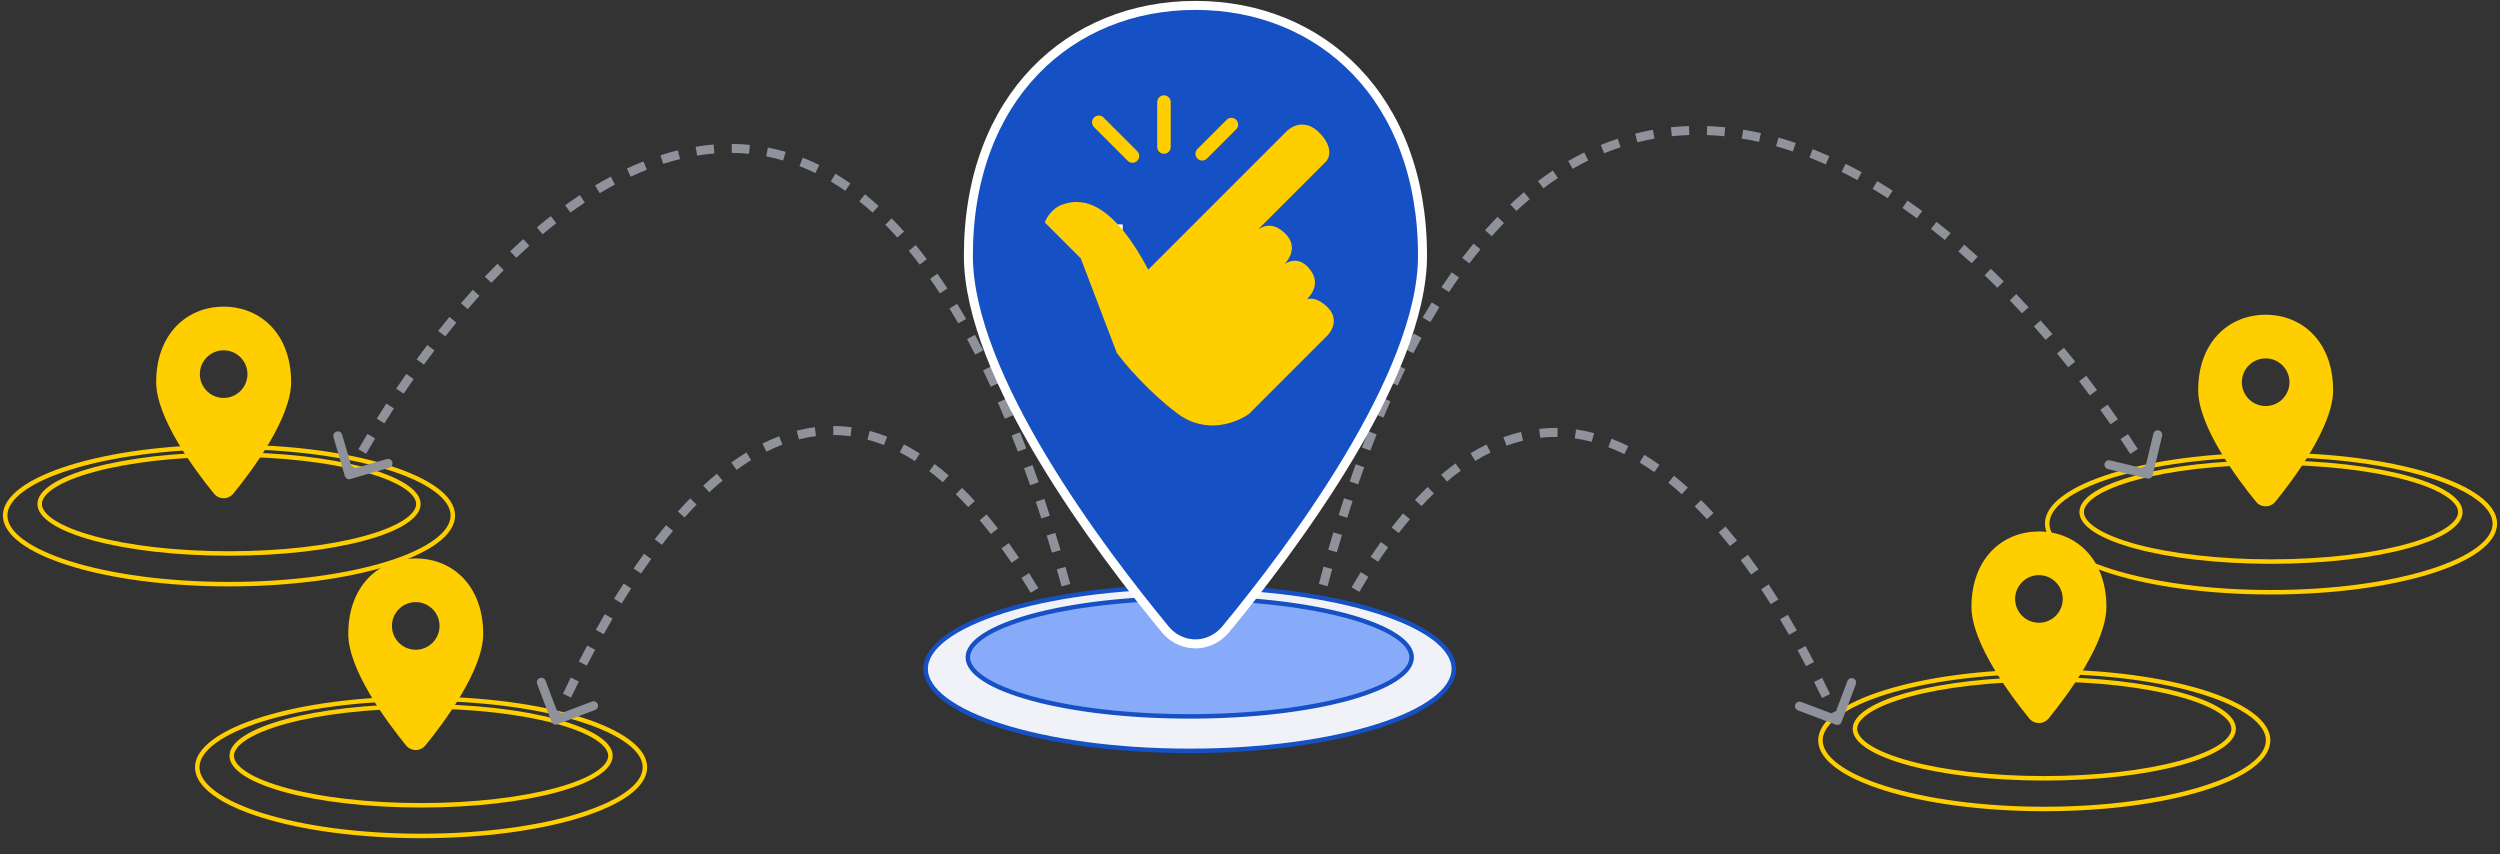 <svg width="556" height="190" viewBox="0 0 556 190" fill="none" xmlns="http://www.w3.org/2000/svg">
<rect x="0" y="0" width="556" height="190" fill="#333333" stroke="none"/>
<path d="M50.933 101.086C62.669 101.086 73.276 102.371 80.934 104.438C84.766 105.473 87.831 106.697 89.927 108.034C92.046 109.387 93.044 110.77 93.044 112.091C93.044 113.412 92.046 114.796 89.927 116.148C87.831 117.486 84.766 118.709 80.934 119.744C73.276 121.812 62.669 123.097 50.933 123.097C39.197 123.097 28.589 121.812 20.932 119.744C17.099 118.709 14.034 117.486 11.938 116.148C9.819 114.796 8.82 113.412 8.82 112.091C8.82 110.77 9.82 109.387 11.938 108.034C14.034 106.697 17.099 105.473 20.932 104.438C28.589 102.371 39.197 101.086 50.933 101.086Z" stroke="#FFCE00"/>
<path d="M50.931 99.383C64.779 99.383 77.297 101.143 86.336 103.978C90.858 105.396 94.482 107.074 96.964 108.914C99.455 110.761 100.713 112.705 100.713 114.649C100.713 116.594 99.455 118.538 96.964 120.385C94.482 122.225 90.858 123.902 86.336 125.32C77.297 128.155 64.779 129.916 50.931 129.916C37.082 129.916 24.564 128.155 15.525 125.32C11.003 123.902 7.379 122.225 4.897 120.385C2.406 118.538 1.149 116.594 1.148 114.649C1.148 112.705 2.406 110.761 4.897 108.914C7.379 107.074 11.003 105.396 15.525 103.978C24.564 101.143 37.082 99.383 50.931 99.383Z" stroke="#FFCE00"/>
<path d="M49.74 68.201C58.027 68.201 64.745 74.38 64.745 84.972C64.745 93.031 56.059 104.667 51.904 109.772C50.709 111.188 48.703 111.131 47.577 109.772C43.423 104.67 34.734 93.033 34.734 84.972C34.734 74.38 41.452 68.201 49.74 68.201ZM49.74 77.911C48.335 77.911 46.988 78.469 45.995 79.462C45.002 80.455 44.444 81.802 44.444 83.207C44.444 84.611 45.002 85.958 45.995 86.952C46.988 87.945 48.335 88.503 49.74 88.503C51.145 88.503 52.492 87.945 53.485 86.952C54.478 85.958 55.036 84.611 55.036 83.207C55.036 81.802 54.478 80.455 53.485 79.462C52.492 78.469 51.145 77.911 49.74 77.911Z" fill="#FFCE00"/>
<path d="M505.073 102.885C516.809 102.885 527.416 104.17 535.074 106.237C538.907 107.272 541.972 108.495 544.067 109.833C546.186 111.186 547.184 112.568 547.185 113.89C547.185 115.211 546.186 116.595 544.067 117.947C541.972 119.285 538.907 120.508 535.074 121.543C527.416 123.611 516.809 124.895 505.073 124.896C493.337 124.896 482.73 123.611 475.072 121.543C471.24 120.508 468.175 119.285 466.079 117.947C463.96 116.595 462.961 115.211 462.961 113.89C462.961 112.568 463.96 111.186 466.079 109.833C468.175 108.495 471.24 107.272 475.072 106.237C482.73 104.17 493.337 102.885 505.073 102.885Z" stroke="#FFCE00"/>
<path d="M505.071 101.182C518.92 101.182 531.438 102.942 540.477 105.776C544.999 107.194 548.623 108.873 551.104 110.713C553.596 112.56 554.854 114.504 554.854 116.448C554.853 118.393 553.596 120.337 551.104 122.184C548.623 124.024 544.999 125.701 540.477 127.119C531.438 129.953 518.92 131.715 505.071 131.715C491.223 131.715 478.705 129.953 469.666 127.119C465.144 125.701 461.52 124.024 459.038 122.184C456.547 120.337 455.289 118.393 455.289 116.448C455.289 114.504 456.547 112.56 459.038 110.713C461.52 108.873 465.144 107.194 469.666 105.776C478.705 102.942 491.223 101.182 505.071 101.182Z" stroke="#FFCE00"/>
<path d="M503.881 70C512.168 70 518.886 76.179 518.886 86.771C518.886 94.83 510.2 106.466 506.045 111.571C504.85 112.986 502.843 112.93 501.717 111.571C497.563 106.469 488.875 94.832 488.875 86.771C488.875 76.179 495.593 70 503.881 70ZM503.881 79.71C502.476 79.71 501.129 80.267 500.136 81.261C499.142 82.254 498.584 83.601 498.584 85.005C498.584 86.41 499.142 87.757 500.136 88.75C501.129 89.744 502.476 90.302 503.881 90.302C505.285 90.302 506.632 89.744 507.625 88.75C508.619 87.757 509.177 86.41 509.177 85.005C509.177 83.601 508.619 82.254 507.625 81.261C506.632 80.267 505.285 79.71 503.881 79.71Z" fill="#FFCE00"/>
<path d="M454.651 151.086C466.387 151.086 476.995 152.371 484.652 154.438C488.485 155.473 491.55 156.697 493.646 158.034C495.764 159.387 496.763 160.77 496.763 162.091C496.763 163.412 495.765 164.796 493.646 166.148C491.55 167.486 488.485 168.709 484.652 169.744C476.995 171.812 466.387 173.097 454.651 173.097C442.915 173.097 432.308 171.812 424.65 169.744C420.818 168.709 417.753 167.486 415.657 166.148C413.538 164.796 412.539 163.412 412.539 162.091C412.539 160.77 413.538 159.387 415.657 158.034C417.753 156.697 420.818 155.473 424.65 154.438C432.308 152.371 442.915 151.086 454.651 151.086Z" stroke="#FFCE00"/>
<path d="M454.649 149.383C468.498 149.383 481.016 151.143 490.055 153.978C494.577 155.396 498.201 157.074 500.683 158.914C503.174 160.761 504.432 162.705 504.432 164.649C504.432 166.594 503.174 168.538 500.683 170.385C498.201 172.225 494.577 173.902 490.055 175.32C481.016 178.155 468.498 179.916 454.649 179.916C440.801 179.916 428.283 178.155 419.244 175.32C414.722 173.902 411.098 172.225 408.616 170.385C406.125 168.538 404.867 166.594 404.867 164.649C404.867 162.705 406.125 160.761 408.616 158.914C411.098 157.074 414.722 155.396 419.244 153.978C428.283 151.143 440.801 149.383 454.649 149.383Z" stroke="#FFCE00"/>
<path d="M453.459 118.201C461.746 118.201 468.464 124.38 468.464 134.972C468.464 143.031 459.778 154.667 455.623 159.772C454.428 161.188 452.422 161.131 451.295 159.772C447.141 154.67 438.453 143.033 438.453 134.972C438.453 124.38 445.171 118.201 453.459 118.201ZM453.459 127.911C452.054 127.911 450.707 128.469 449.714 129.462C448.721 130.455 448.163 131.802 448.163 133.207C448.163 134.611 448.721 135.958 449.714 136.952C450.707 137.945 452.054 138.503 453.459 138.503C454.863 138.503 456.21 137.945 457.204 136.952C458.197 135.958 458.755 134.611 458.755 133.207C458.755 131.802 458.197 130.455 457.204 129.462C456.21 128.469 454.863 127.911 453.459 127.911Z" fill="#FFCE00"/>
<path d="M93.651 157.086C105.387 157.086 115.995 158.371 123.652 160.438C127.485 161.473 130.55 162.697 132.646 164.034C134.764 165.387 135.763 166.77 135.763 168.091C135.763 169.412 134.765 170.796 132.646 172.148C130.55 173.486 127.485 174.709 123.652 175.744C115.995 177.812 105.387 179.097 93.651 179.097C81.915 179.097 71.308 177.812 63.65 175.744C59.818 174.709 56.753 173.486 54.657 172.148C52.538 170.796 51.539 169.412 51.539 168.091C51.539 166.77 52.538 165.387 54.657 164.034C56.753 162.697 59.818 161.473 63.65 160.438C71.308 158.371 81.915 157.086 93.651 157.086Z" stroke="#FFCE00"/>
<path d="M93.649 155.383C107.498 155.383 120.016 157.143 129.055 159.978C133.577 161.396 137.201 163.074 139.683 164.914C142.174 166.761 143.432 168.705 143.432 170.649C143.432 172.594 142.174 174.538 139.683 176.385C137.201 178.225 133.577 179.902 129.055 181.32C120.016 184.155 107.498 185.916 93.649 185.916C79.801 185.916 67.283 184.155 58.244 181.32C53.722 179.902 50.098 178.225 47.616 176.385C45.125 174.538 43.867 172.594 43.867 170.649C43.867 168.705 45.125 166.761 47.616 164.914C50.098 163.074 53.722 161.396 58.244 159.978C67.283 157.143 79.801 155.383 93.649 155.383Z" stroke="#FFCE00"/>
<path d="M92.459 124.201C100.746 124.201 107.464 130.38 107.464 140.972C107.464 149.031 98.778 160.667 94.623 165.772C93.428 167.188 91.421 167.131 90.295 165.772C86.141 160.67 77.453 149.033 77.453 140.972C77.453 130.38 84.171 124.201 92.459 124.201ZM92.459 133.911C91.054 133.911 89.707 134.469 88.714 135.462C87.721 136.455 87.163 137.802 87.163 139.207C87.163 140.611 87.721 141.958 88.714 142.952C89.707 143.945 91.054 144.503 92.459 144.503C93.863 144.503 95.21 143.945 96.204 142.952C97.197 141.958 97.755 140.611 97.755 139.207C97.755 137.802 97.197 136.455 96.204 135.462C95.21 134.469 93.863 133.911 92.459 133.911Z" fill="#FFCE00"/>
<path d="M76.689 105.86C76.843 106.39 77.399 106.694 77.929 106.539L86.568 104.017C87.098 103.862 87.402 103.306 87.248 102.776C87.093 102.246 86.537 101.942 86.007 102.097L78.328 104.339L76.086 96.66C75.931 96.13 75.376 95.825 74.846 95.98C74.315 96.135 74.011 96.69 74.166 97.22L76.689 105.86ZM77.648 105.579L78.525 106.06C78.841 105.485 79.158 104.91 79.478 104.337L78.605 103.85L77.732 103.362C77.409 103.94 77.089 104.519 76.772 105.099L77.648 105.579ZM80.561 100.412L81.426 100.914C82.085 99.777 82.752 98.646 83.429 97.521L82.572 97.005L81.715 96.49C81.033 97.624 80.359 98.765 79.695 99.911L80.561 100.412ZM84.638 93.633L85.487 94.163C86.183 93.047 86.888 91.939 87.601 90.838L86.761 90.294L85.922 89.751C85.203 90.861 84.492 91.979 83.79 93.104L84.638 93.633ZM88.939 86.994L89.769 87.552C90.504 86.46 91.246 85.377 91.997 84.303L91.177 83.73L90.358 83.157C89.6 84.241 88.851 85.334 88.11 86.436L88.939 86.994ZM93.471 80.511L94.28 81.098C95.054 80.032 95.836 78.977 96.626 77.933L95.828 77.33L95.03 76.727C94.233 77.781 93.444 78.847 92.662 79.923L93.471 80.511ZM98.242 74.202L99.027 74.821C99.844 73.784 100.667 72.761 101.498 71.75L100.725 71.115L99.953 70.48C99.113 71.501 98.281 72.536 97.456 73.583L98.242 74.202ZM103.264 68.094L104.022 68.746C104.883 67.743 105.752 66.756 106.626 65.785L105.883 65.116L105.14 64.447C104.255 65.43 103.376 66.429 102.505 67.443L103.264 68.094ZM108.553 62.22L109.28 62.907C110.189 61.944 111.106 61 112.028 60.074L111.319 59.368L110.61 58.662C109.676 59.601 108.748 60.558 107.826 61.533L108.553 62.22ZM114.135 56.616L114.824 57.341C115.784 56.428 116.75 55.537 117.721 54.667L117.054 53.922L116.387 53.177C115.401 54.06 114.42 54.965 113.446 55.891L114.135 56.616ZM120.036 51.336L120.679 52.102C121.69 51.254 122.706 50.43 123.726 49.633L123.111 48.845L122.495 48.057C121.455 48.869 120.421 49.708 119.394 50.57L120.036 51.336ZM126.276 46.464L126.862 47.274C127.924 46.506 128.991 45.767 130.062 45.058L129.51 44.224L128.958 43.39C127.863 44.115 126.774 44.87 125.69 45.653L126.276 46.464ZM132.873 42.102L133.387 42.96C134.514 42.285 135.644 41.644 136.777 41.039L136.306 40.157L135.835 39.275C134.672 39.896 133.513 40.553 132.359 41.245L132.873 42.102ZM139.839 38.389L140.262 39.295C141.455 38.739 142.65 38.223 143.848 37.749L143.48 36.819L143.112 35.889C141.876 36.378 140.644 36.91 139.417 37.483L139.839 38.389ZM147.191 35.487L147.498 36.439C148.742 36.039 149.987 35.686 151.233 35.381L150.995 34.41L150.758 33.438C149.464 33.755 148.173 34.121 146.885 34.536L147.191 35.487ZM154.873 33.617L155.035 34.604C156.313 34.395 157.592 34.239 158.87 34.138L158.791 33.141L158.712 32.144C157.378 32.25 156.044 32.413 154.712 32.631L154.873 33.617ZM162.741 33.002L162.732 34.002C164.018 34.013 165.302 34.083 166.585 34.212L166.685 33.217L166.785 32.222C165.441 32.087 164.096 32.014 162.75 32.002L162.741 33.002ZM170.589 33.792L170.398 34.774C171.655 35.019 172.91 35.324 174.163 35.691L174.444 34.731L174.725 33.771C173.413 33.387 172.098 33.068 170.78 32.811L170.589 33.792ZM178.166 36.002L177.801 36.934C178.981 37.395 180.158 37.914 181.332 38.492L181.773 37.594L182.215 36.697C180.991 36.095 179.763 35.553 178.53 35.071L178.166 36.002ZM185.281 39.499L184.77 40.359C185.846 40.999 186.92 41.691 187.99 42.437L188.561 41.616L189.133 40.795C188.025 40.024 186.911 39.305 185.792 38.64L185.281 39.499ZM191.741 43.994L191.116 44.775C192.105 45.566 193.09 46.404 194.072 47.291L194.742 46.549L195.412 45.807C194.402 44.894 193.386 44.03 192.366 43.213L191.741 43.994ZM197.596 49.274L196.887 49.979C197.786 50.885 198.683 51.834 199.575 52.825L200.318 52.156L201.062 51.487C200.148 50.472 199.229 49.5 198.306 48.57L197.596 49.274ZM202.885 55.141L202.113 55.776C202.926 56.764 203.736 57.79 204.542 58.853L205.339 58.249L206.136 57.645C205.314 56.561 204.488 55.515 203.657 54.505L202.885 55.141ZM207.669 61.446L206.851 62.02C207.583 63.063 208.312 64.138 209.037 65.247L209.873 64.699L210.71 64.152C209.974 63.026 209.233 61.932 208.488 60.871L207.669 61.446ZM212.018 68.093L211.165 68.614C211.823 69.691 212.477 70.795 213.128 71.928L213.995 71.43L214.862 70.931C214.203 69.783 213.539 68.663 212.872 67.571L212.018 68.093ZM215.95 74.936L215.07 75.412C215.677 76.534 216.281 77.683 216.881 78.856L217.771 78.401L218.662 77.946C218.055 76.759 217.444 75.597 216.829 74.461L215.95 74.936ZM219.524 81.922L218.624 82.358C219.201 83.55 219.776 84.767 220.346 86.009L221.255 85.591L222.164 85.174C221.587 83.92 221.007 82.69 220.424 81.486L219.524 81.922ZM222.832 89.107L221.916 89.508C222.434 90.692 222.95 91.898 223.462 93.126L224.385 92.741L225.308 92.356C224.791 91.118 224.271 89.901 223.748 88.706L222.832 89.107ZM225.918 96.504L224.989 96.874C225.455 98.045 225.919 99.234 226.379 100.443L227.313 100.087L228.248 99.731C227.784 98.513 227.317 97.315 226.848 96.135L225.918 96.504ZM228.691 103.78L227.751 104.123C228.206 105.369 228.658 106.634 229.107 107.918L230.051 107.588L230.995 107.258C230.543 105.965 230.088 104.692 229.63 103.438L228.691 103.78ZM231.313 111.273L230.365 111.591C230.774 112.809 231.18 114.044 231.584 115.295L232.536 114.988L233.487 114.681C233.081 113.422 232.672 112.18 232.261 110.954L231.313 111.273ZM233.743 118.803L232.788 119.099C233.178 120.357 233.565 121.631 233.95 122.921L234.909 122.635L235.867 122.349C235.48 121.052 235.09 119.771 234.698 118.506L233.743 118.803ZM235.995 126.344L235.034 126.62C235.393 127.868 235.75 129.131 236.104 130.408L237.068 130.14L238.031 129.873C237.675 128.59 237.317 127.322 236.956 126.068L235.995 126.344ZM238.125 134.025L237.159 134.283C237.334 134.936 237.508 135.593 237.681 136.254L238.648 136L239.616 135.746C239.442 135.083 239.267 134.423 239.091 133.766L238.125 134.025Z" fill="#8F929A"/>
<path d="M122.649 160.505C122.845 161.021 123.422 161.281 123.938 161.085L132.354 157.894C132.87 157.698 133.13 157.121 132.934 156.605C132.738 156.088 132.161 155.828 131.645 156.024L124.164 158.861L121.328 151.38C121.132 150.864 120.555 150.604 120.038 150.8C119.522 150.996 119.262 151.573 119.458 152.089L122.649 160.505ZM123.584 160.15L124.496 160.561C124.772 159.948 125.048 159.339 125.326 158.733L124.417 158.317L123.508 157.9C123.228 158.51 122.95 159.123 122.672 159.74L123.584 160.15ZM126.099 154.713L127.002 155.143C127.576 153.935 128.154 152.742 128.735 151.564L127.839 151.122L126.942 150.679C126.356 151.865 125.774 153.067 125.196 154.284L126.099 154.713ZM129.621 147.582L130.511 148.039C131.124 146.845 131.741 145.668 132.362 144.509L131.48 144.037L130.599 143.565C129.973 144.734 129.35 145.921 128.732 147.125L129.621 147.582ZM133.38 140.564L134.253 141.052C134.908 139.88 135.567 138.728 136.23 137.595L135.367 137.09L134.503 136.585C133.834 137.729 133.168 138.893 132.507 140.076L133.38 140.564ZM137.412 133.678L138.264 134.201C138.961 133.066 139.662 131.953 140.367 130.863L139.527 130.32L138.687 129.777C137.974 130.881 137.265 132.006 136.56 133.154L137.412 133.678ZM141.741 126.987L142.567 127.551C143.319 126.45 144.075 125.375 144.835 124.327L144.025 123.74L143.216 123.153C142.445 124.217 141.678 125.307 140.916 126.423L141.741 126.987ZM146.407 120.557L147.198 121.168C148.02 120.105 148.845 119.073 149.675 118.073L148.905 117.435L148.136 116.796C147.291 117.815 146.451 118.865 145.615 119.945L146.407 120.557ZM151.502 114.423L152.246 115.09C153.135 114.1 154.027 113.146 154.923 112.231L154.208 111.531L153.493 110.832C152.576 111.769 151.664 112.744 150.757 113.755L151.502 114.423ZM157.069 108.745L157.748 109.479C158.731 108.57 159.718 107.706 160.709 106.888L160.073 106.117L159.436 105.346C158.415 106.188 157.399 107.077 156.39 108.012L157.069 108.745ZM163.223 103.682L163.808 104.493C164.887 103.716 165.97 102.994 167.055 102.33L166.533 101.477L166.011 100.624C164.881 101.316 163.757 102.065 162.639 102.871L163.223 103.682ZM170.009 99.548L170.455 100.443C171.636 99.855 172.819 99.335 174.005 98.885L173.65 97.95L173.296 97.015C172.045 97.49 170.801 98.037 169.563 98.653L170.009 99.548ZM177.44 96.746L177.688 97.715C178.947 97.393 180.209 97.15 181.473 96.988L181.346 95.996L181.219 95.004C179.871 95.177 178.529 95.436 177.193 95.777L177.44 96.746ZM185.314 95.748L185.311 96.748C186.586 96.751 187.864 96.838 189.146 97.011L189.279 96.02L189.413 95.029C188.045 94.844 186.679 94.751 185.316 94.748L185.314 95.748ZM193.178 96.8L192.921 97.767C194.139 98.091 195.362 98.494 196.588 98.979L196.956 98.049L197.323 97.119C196.027 96.607 194.731 96.179 193.435 95.834L193.178 96.8ZM200.579 99.708L200.117 100.595C201.238 101.179 202.362 101.833 203.489 102.557L204.03 101.716L204.571 100.875C203.395 100.119 202.219 99.435 201.041 98.822L200.579 99.708ZM207.269 103.988L206.664 104.785C207.669 105.548 208.675 106.368 209.682 107.247L210.339 106.494L210.997 105.741C209.957 104.833 208.916 103.984 207.874 103.192L207.269 103.988ZM213.261 109.204L212.56 109.917C213.48 110.82 214.4 111.773 215.321 112.776L216.058 112.1L216.794 111.423C215.851 110.396 214.907 109.419 213.962 108.49L213.261 109.204ZM218.649 115.053L217.884 115.697C218.709 116.679 219.534 117.703 220.36 118.768L221.15 118.155L221.941 117.542C221.1 116.457 220.258 115.414 219.415 114.41L218.649 115.053ZM223.548 121.365L222.737 121.95C223.483 122.985 224.228 124.054 224.973 125.158L225.802 124.598L226.631 124.039C225.875 122.919 225.117 121.832 224.359 120.78L223.548 121.365ZM228.016 127.98L227.171 128.516C227.854 129.591 228.535 130.695 229.217 131.829L230.074 131.314L230.931 130.799C230.242 129.651 229.551 128.533 228.86 127.444L228.016 127.98ZM232.112 134.796L231.243 135.291C231.876 136.403 232.509 137.54 233.142 138.704L234.021 138.226L234.899 137.749C234.26 136.573 233.621 135.424 232.98 134.301L232.112 134.796ZM235.917 141.799L235.03 142.259C235.619 143.395 236.207 144.553 236.795 145.735L237.69 145.289L238.586 144.844C237.993 143.652 237.399 142.484 236.805 141.338L235.917 141.799ZM239.459 148.919L238.556 149.35C239.11 150.51 239.664 151.692 240.216 152.894L241.125 152.477L242.034 152.059C241.477 150.848 240.92 149.658 240.361 148.488L239.459 148.919ZM242.77 156.124L241.856 156.529C242.129 157.145 242.401 157.766 242.674 158.393L243.591 157.994L244.508 157.595C244.234 156.965 243.959 156.339 243.684 155.719L242.77 156.124Z" fill="#8F929A"/>
<path d="M478.762 105.683C478.633 106.22 478.094 106.551 477.556 106.423L468.803 104.329C468.266 104.201 467.935 103.661 468.063 103.124C468.192 102.587 468.731 102.255 469.269 102.384L477.049 104.245L478.91 96.464C479.039 95.927 479.578 95.596 480.115 95.724C480.652 95.853 480.984 96.392 480.855 96.93L478.762 105.683ZM477.789 105.45L476.937 105.973C476.591 105.409 476.243 104.847 475.893 104.287L476.741 103.757L477.589 103.227C477.942 103.792 478.292 104.359 478.641 104.927L477.789 105.45ZM474.611 100.405L473.771 100.948C473.056 99.84 472.333 98.741 471.604 97.649L472.435 97.094L473.267 96.538C474.002 97.638 474.73 98.746 475.451 99.862L474.611 100.405ZM470.198 93.803L469.376 94.372C468.626 93.288 467.87 92.213 467.108 91.148L467.921 90.566L468.734 89.984C469.503 91.058 470.265 92.142 471.021 93.235L470.198 93.803ZM465.578 87.348L464.774 87.943C463.989 86.883 463.197 85.832 462.398 84.791L463.192 84.183L463.985 83.574C464.79 84.624 465.589 85.683 466.382 86.753L465.578 87.348ZM460.747 81.052L459.964 81.674C459.141 80.639 458.312 79.615 457.477 78.602L458.248 77.966L459.02 77.33C459.863 78.352 460.699 79.385 461.53 80.43L460.747 81.052ZM455.7 74.931L454.94 75.581C454.078 74.574 453.211 73.579 452.337 72.597L453.085 71.932L453.832 71.268C454.714 72.26 455.59 73.264 456.46 74.281L455.7 74.931ZM450.43 69.003L449.696 69.682C448.794 68.706 447.886 67.744 446.974 66.796L447.694 66.103L448.414 65.409C449.337 66.367 450.253 67.339 451.165 68.325L450.43 69.003ZM444.926 63.288L444.221 63.996C443.278 63.058 442.33 62.134 441.378 61.227L442.067 60.503L442.757 59.779C443.721 60.696 444.679 61.63 445.632 62.579L444.926 63.288ZM439.176 57.81L438.503 58.55C437.519 57.655 436.531 56.778 435.539 55.919L436.194 55.163L436.849 54.407C437.853 55.277 438.853 56.165 439.848 57.071L439.176 57.81ZM433.173 52.612L432.538 53.384C431.512 52.54 430.482 51.715 429.449 50.911L430.063 50.121L430.677 49.333C431.725 50.149 432.769 50.985 433.809 51.84L433.173 52.612ZM426.909 47.736L426.318 48.542C425.247 47.757 424.173 46.992 423.095 46.25L423.662 45.427L424.23 44.603C425.324 45.357 426.415 46.133 427.501 46.93L426.909 47.736ZM420.373 43.237L419.833 44.079C418.715 43.36 417.594 42.667 416.471 41.998L416.983 41.139L417.494 40.279C418.637 40.96 419.777 41.666 420.914 42.396L420.373 43.237ZM413.557 39.182L413.077 40.059C411.911 39.421 410.743 38.81 409.573 38.229L410.018 37.333L410.464 36.438C411.658 37.032 412.849 37.654 414.037 38.304L413.557 39.182ZM406.45 35.649L406.042 36.562C404.831 36.021 403.619 35.511 402.406 35.034L402.773 34.103L403.139 33.173C404.38 33.662 405.62 34.183 406.857 34.736L406.45 35.649ZM399.056 32.74L398.735 33.688C397.487 33.264 396.239 32.875 394.991 32.522L395.263 31.56L395.536 30.598C396.817 30.96 398.098 31.359 399.378 31.794L399.056 32.74ZM391.416 30.583L391.197 31.558C389.92 31.272 388.644 31.023 387.37 30.815L387.531 29.828L387.693 28.841C389.007 29.056 390.321 29.312 391.635 29.607L391.416 30.583ZM383.588 29.305L383.488 30.3C382.19 30.17 380.895 30.081 379.602 30.036L379.637 29.036L379.672 28.037C381.009 28.084 382.348 28.175 383.688 28.31L383.588 29.305ZM375.667 29.032L375.7 30.031C374.402 30.074 373.107 30.162 371.816 30.296L371.713 29.301L371.609 28.306C372.948 28.168 374.289 28.076 375.634 28.032L375.667 29.032ZM367.779 29.853L367.953 30.837C366.683 31.062 365.417 31.334 364.155 31.653L363.91 30.683L363.665 29.714C364.973 29.383 366.287 29.102 367.605 28.868L367.779 29.853ZM360.099 31.794L360.413 32.744C359.19 33.148 357.973 33.599 356.761 34.097L356.381 33.173L356.001 32.248C357.256 31.732 358.517 31.264 359.784 30.845L360.099 31.794ZM352.775 34.802L353.218 35.699C352.059 36.271 350.906 36.888 349.759 37.551L349.259 36.685L348.758 35.82C349.943 35.135 351.134 34.497 352.333 33.906L352.775 34.802ZM345.915 38.76L346.468 39.594C345.385 40.312 344.308 41.074 343.238 41.88L342.636 41.081L342.035 40.282C343.136 39.453 344.246 38.668 345.362 37.927L345.915 38.76ZM339.576 43.517L340.22 44.282C339.223 45.12 338.233 45.998 337.249 46.915L336.567 46.184L335.885 45.453C336.893 44.512 337.909 43.612 338.933 42.752L339.576 43.517ZM333.774 48.916L334.489 49.615C333.575 50.551 332.667 51.524 331.765 52.533L331.019 51.867L330.273 51.201C331.194 50.17 332.123 49.175 333.058 48.218L333.774 48.916ZM328.485 54.823L329.256 55.459C328.427 56.465 327.604 57.505 326.786 58.577L325.991 57.971L325.196 57.365C326.028 56.273 326.867 55.214 327.713 54.187L328.485 54.823ZM323.667 61.133L324.482 61.712C323.734 62.767 322.991 63.851 322.254 64.965L321.42 64.413L320.586 63.861C321.335 62.73 322.09 61.628 322.851 60.555L323.667 61.133ZM319.267 67.776L320.118 68.303C319.445 69.389 318.777 70.501 318.115 71.638L317.251 71.135L316.386 70.632C317.058 69.479 317.735 68.352 318.417 67.249L319.267 67.776ZM315.267 74.65L316.144 75.13C315.53 76.252 314.921 77.397 314.317 78.566L313.428 78.107L312.54 77.647C313.151 76.465 313.768 75.305 314.39 74.169L315.267 74.65ZM311.652 81.641L312.55 82.08C311.966 83.274 311.388 84.492 310.814 85.732L309.906 85.312L308.999 84.893C309.578 83.639 310.163 82.409 310.753 81.202L311.652 81.641ZM308.316 88.842L309.232 89.244C308.709 90.434 308.191 91.644 307.678 92.874L306.755 92.489L305.832 92.104C306.35 90.862 306.873 89.641 307.401 88.44L308.316 88.842ZM305.223 96.257L306.153 96.625C305.685 97.806 305.221 99.004 304.762 100.22L303.827 99.866L302.891 99.513C303.354 98.287 303.822 97.079 304.294 95.888L305.223 96.257ZM302.457 103.578L303.398 103.916C302.948 105.167 302.502 106.435 302.061 107.721L301.115 107.396L300.169 107.071C300.614 105.776 301.063 104.498 301.517 103.239L302.457 103.578ZM299.868 111.112L300.818 111.424C300.416 112.65 300.017 113.892 299.623 115.15L298.669 114.851L297.714 114.552C298.111 113.286 298.512 112.035 298.917 110.8L299.868 111.112ZM297.494 118.685L298.451 118.972C298.072 120.239 297.696 121.521 297.324 122.819L296.363 122.544L295.402 122.268C295.776 120.963 296.154 119.673 296.536 118.398L297.494 118.685ZM295.314 126.284L296.279 126.548C295.934 127.805 295.592 129.076 295.255 130.361L294.288 130.107L293.32 129.853C293.66 128.561 294.003 127.283 294.35 126.019L295.314 126.284ZM293.283 134.014L294.253 134.258C294.088 134.915 293.923 135.575 293.76 136.239L292.789 136L291.818 135.761C291.982 135.094 292.147 134.431 292.313 133.771L293.283 134.014Z" fill="#8F929A"/>
<path d="M409.561 160.579C409.366 161.095 408.789 161.356 408.272 161.16L399.853 157.979C399.336 157.784 399.076 157.207 399.271 156.69C399.466 156.173 400.044 155.913 400.56 156.108L408.044 158.936L410.872 151.453C411.067 150.936 411.644 150.676 412.161 150.871C412.677 151.066 412.938 151.643 412.743 152.16L409.561 160.579ZM408.625 160.225L407.714 160.637C407.438 160.025 407.161 159.417 406.882 158.812L407.791 158.394L408.699 157.976C408.979 158.585 409.259 159.197 409.537 159.814L408.625 160.225ZM406.101 154.796L405.199 155.228C404.622 154.023 404.041 152.833 403.455 151.659L404.35 151.213L405.245 150.766C405.835 151.95 406.421 153.149 407.003 154.364L406.101 154.796ZM402.551 147.683L401.664 148.144C401.046 146.955 400.422 145.783 399.795 144.628L400.673 144.151L401.552 143.673C402.185 144.838 402.814 146.021 403.439 147.221L402.551 147.683ZM398.751 140.694L397.882 141.188C397.219 140.022 396.551 138.875 395.879 137.749L396.737 137.236L397.596 136.724C398.276 137.863 398.95 139.021 399.62 140.199L398.751 140.694ZM394.663 133.845L393.816 134.377C393.108 133.249 392.396 132.143 391.68 131.061L392.514 130.509L393.348 129.957C394.073 131.054 394.794 132.173 395.51 133.314L394.663 133.845ZM390.265 127.203L389.446 127.777C388.683 126.686 387.915 125.622 387.143 124.584L387.945 123.987L388.748 123.39C389.531 124.444 390.31 125.524 391.084 126.63L390.265 127.203ZM385.523 120.832L384.74 121.454C383.906 120.403 383.067 119.384 382.225 118.396L382.986 117.747L383.747 117.098C384.605 118.105 385.458 119.142 386.306 120.211L385.523 120.832ZM380.352 114.774L379.616 115.451C378.716 114.475 377.812 113.535 376.905 112.632L377.61 111.923L378.315 111.214C379.244 112.138 380.168 113.099 381.087 114.096L380.352 114.774ZM374.706 109.171L374.037 109.914C373.044 109.019 372.047 108.168 371.046 107.363L371.673 106.584L372.3 105.805C373.331 106.634 374.356 107.509 375.376 108.428L374.706 109.171ZM368.499 104.187L367.923 105.004C366.837 104.239 365.749 103.528 364.658 102.871L365.173 102.014L365.689 101.157C366.824 101.84 367.953 102.578 369.075 103.37L368.499 104.187ZM361.69 100.106L361.247 101.002C360.065 100.418 358.88 99.899 357.693 99.446L358.05 98.512L358.406 97.578C359.654 98.054 360.897 98.598 362.133 99.209L361.69 100.106ZM354.266 97.29L354.011 98.257C352.751 97.924 351.49 97.666 350.228 97.486L350.369 96.496L350.51 95.506C351.852 95.698 353.19 95.971 354.522 96.323L354.266 97.29ZM346.404 96.177L346.386 97.176C345.105 97.154 343.823 97.211 342.539 97.352L342.43 96.358L342.321 95.364C343.689 95.214 345.057 95.152 346.422 95.177L346.404 96.177ZM338.509 97.037L338.741 98.01C337.509 98.303 336.276 98.673 335.041 99.124L334.698 98.184L334.355 97.245C335.661 96.768 336.969 96.375 338.278 96.064L338.509 97.037ZM331.047 99.745L331.487 100.643C330.358 101.196 329.227 101.819 328.097 102.512L327.574 101.66L327.051 100.807C328.233 100.082 329.419 99.429 330.606 98.847L331.047 99.745ZM324.284 103.872L324.875 104.679C323.854 105.427 322.833 106.234 321.814 107.1L321.166 106.338L320.518 105.576C321.573 104.68 322.632 103.843 323.693 103.066L324.284 103.872ZM318.204 109.024L318.898 109.744C317.982 110.628 317.066 111.562 316.152 112.546L315.419 111.865L314.687 111.184C315.625 110.175 316.566 109.215 317.51 108.305L318.204 109.024ZM312.801 114.823L313.565 115.468C312.734 116.453 311.905 117.479 311.077 118.549L310.286 117.937L309.495 117.325C310.34 116.233 311.187 115.185 312.037 114.178L312.801 114.823ZM307.916 121.123L308.729 121.705C307.983 122.747 307.239 123.824 306.496 124.938L305.664 124.383L304.832 123.829C305.587 122.697 306.343 121.601 307.103 120.541L307.916 121.123ZM303.485 127.764L304.333 128.293C303.658 129.376 302.984 130.488 302.313 131.632L301.451 131.125L300.588 130.619C301.269 129.46 301.951 128.333 302.636 127.235L303.485 127.764ZM299.446 134.639L300.32 135.124C299.703 136.238 299.087 137.378 298.473 138.545L297.588 138.08L296.703 137.614C297.324 136.434 297.946 135.281 298.571 134.154L299.446 134.639ZM295.742 141.68L296.637 142.127C296.066 143.269 295.496 144.435 294.929 145.625L294.026 145.194L293.124 144.764C293.696 143.563 294.271 142.386 294.848 141.233L295.742 141.68ZM292.324 148.845L293.234 149.26C292.7 150.431 292.168 151.624 291.638 152.838L290.722 152.438L289.805 152.038C290.34 150.814 290.876 149.612 291.414 148.43L292.324 148.845ZM289.15 156.113L290.072 156.499C289.812 157.12 289.553 157.746 289.294 158.378L288.368 157.998L287.443 157.618C287.704 156.982 287.966 156.352 288.228 155.726L289.15 156.113Z" fill="#8F929A"/>
<path d="M264.598 130.496C280.917 130.496 295.671 132.59 306.329 135.964C311.661 137.652 315.939 139.651 318.874 141.848C321.818 144.051 323.329 146.387 323.329 148.745C323.329 151.104 321.818 153.441 318.874 155.644C315.939 157.84 311.661 159.839 306.329 161.526C295.671 164.9 280.917 166.995 264.598 166.995C248.278 166.995 233.524 164.9 222.866 161.526C217.535 159.839 213.256 157.84 210.321 155.644C207.378 153.441 205.867 151.104 205.867 148.745C205.867 146.387 207.378 144.051 210.321 141.848C213.256 139.651 217.534 137.652 222.866 135.964C233.524 132.59 248.278 130.496 264.598 130.496Z" fill="#F1F2F7" stroke="#1550C4"/>
<path d="M264.599 133.053C278.334 133.053 290.752 134.577 299.72 137.029C304.207 138.257 307.803 139.709 310.265 141.301C312.749 142.907 313.954 144.57 313.954 146.188C313.954 147.807 312.749 149.47 310.265 151.076C307.803 152.668 304.207 154.121 299.72 155.349C290.752 157.801 278.334 159.324 264.599 159.324C250.863 159.324 238.445 157.801 229.477 155.349C224.989 154.121 221.394 152.668 218.932 151.076C216.448 149.47 215.242 147.807 215.242 146.188C215.242 144.57 216.448 142.907 218.932 141.301C221.393 139.709 224.989 138.257 229.477 137.029C238.445 134.576 250.863 133.053 264.599 133.053Z" fill="#87AAF9" stroke="#1550C4"/>
<path d="M265.867 1.201C279.838 1.201 292.446 6.325 301.562 15.809C310.678 25.291 316.367 39.199 316.367 56.876C316.367 70.199 309.047 86.635 299.821 102.01C290.627 117.332 279.651 131.425 272.536 140.033C268.957 144.208 263.064 144.174 259.541 140.415L259.207 140.04C252.094 131.437 241.114 117.341 231.916 102.015C222.689 86.639 215.367 70.202 215.367 56.876C215.367 39.199 221.057 25.291 230.172 15.809C239.288 6.325 251.896 1.201 265.867 1.201ZM246.69 50.91C246.69 55.927 248.715 60.736 252.312 64.278C255.91 67.82 260.786 69.808 265.867 69.808C270.948 69.808 275.824 67.82 279.422 64.278L278.72 63.565L278.019 62.853C274.798 66.024 270.428 67.808 265.867 67.808C261.307 67.808 256.936 66.024 253.716 62.853C250.496 59.683 248.69 55.387 248.69 50.91H246.69Z" fill="#1550C4" stroke="white" stroke-width="2"/>
<path d="M232.367 49.468C232.701 48.468 233.967 46.268 236.367 45.468C239.367 44.468 246.367 42.968 255.367 59.968L285.867 29.468C287.034 28.135 290.167 26.268 293.367 29.468C296.567 32.668 295.701 35.135 294.867 35.969L279.738 51.098C281.078 50.07 283.349 49.45 285.867 51.969C288.315 54.417 287.213 57.02 285.739 58.706C287.213 57.739 289.351 57.375 291.367 59.968C293.381 62.558 292.239 64.957 290.696 66.535C291.737 66.24 293.148 66.465 294.867 67.969C298.067 70.769 296.201 73.802 294.867 74.969L277.867 91.969C275.201 93.969 268.267 96.769 261.867 91.969C255.467 87.169 250.201 80.969 248.367 78.469L240.367 57.469L232.367 49.468Z" fill="#FFCE00"/>
<path d="M243.307 26.141C243.856 25.592 244.724 25.557 245.313 26.037L245.428 26.141L252.928 33.641L253.031 33.755C253.511 34.344 253.477 35.213 252.928 35.762C252.379 36.311 251.51 36.345 250.921 35.865L250.807 35.762L243.307 28.262L243.203 28.147C242.723 27.558 242.758 26.69 243.307 26.141Z" fill="#FFCE00"/>
<path d="M257.367 32.701V22.701C257.367 21.873 258.039 21.201 258.867 21.201C259.696 21.201 260.367 21.873 260.367 22.701V32.701C260.367 33.53 259.696 34.201 258.867 34.201C258.039 34.201 257.367 33.53 257.367 32.701Z" fill="#FFCE00"/>
<path d="M272.807 26.64C273.392 26.055 274.342 26.055 274.928 26.64C275.513 27.226 275.513 28.176 274.928 28.762L268.428 35.262C267.842 35.847 266.892 35.847 266.307 35.262C265.721 34.676 265.721 33.726 266.307 33.141L272.807 26.64Z" fill="#FFCE00"/>
</svg>
